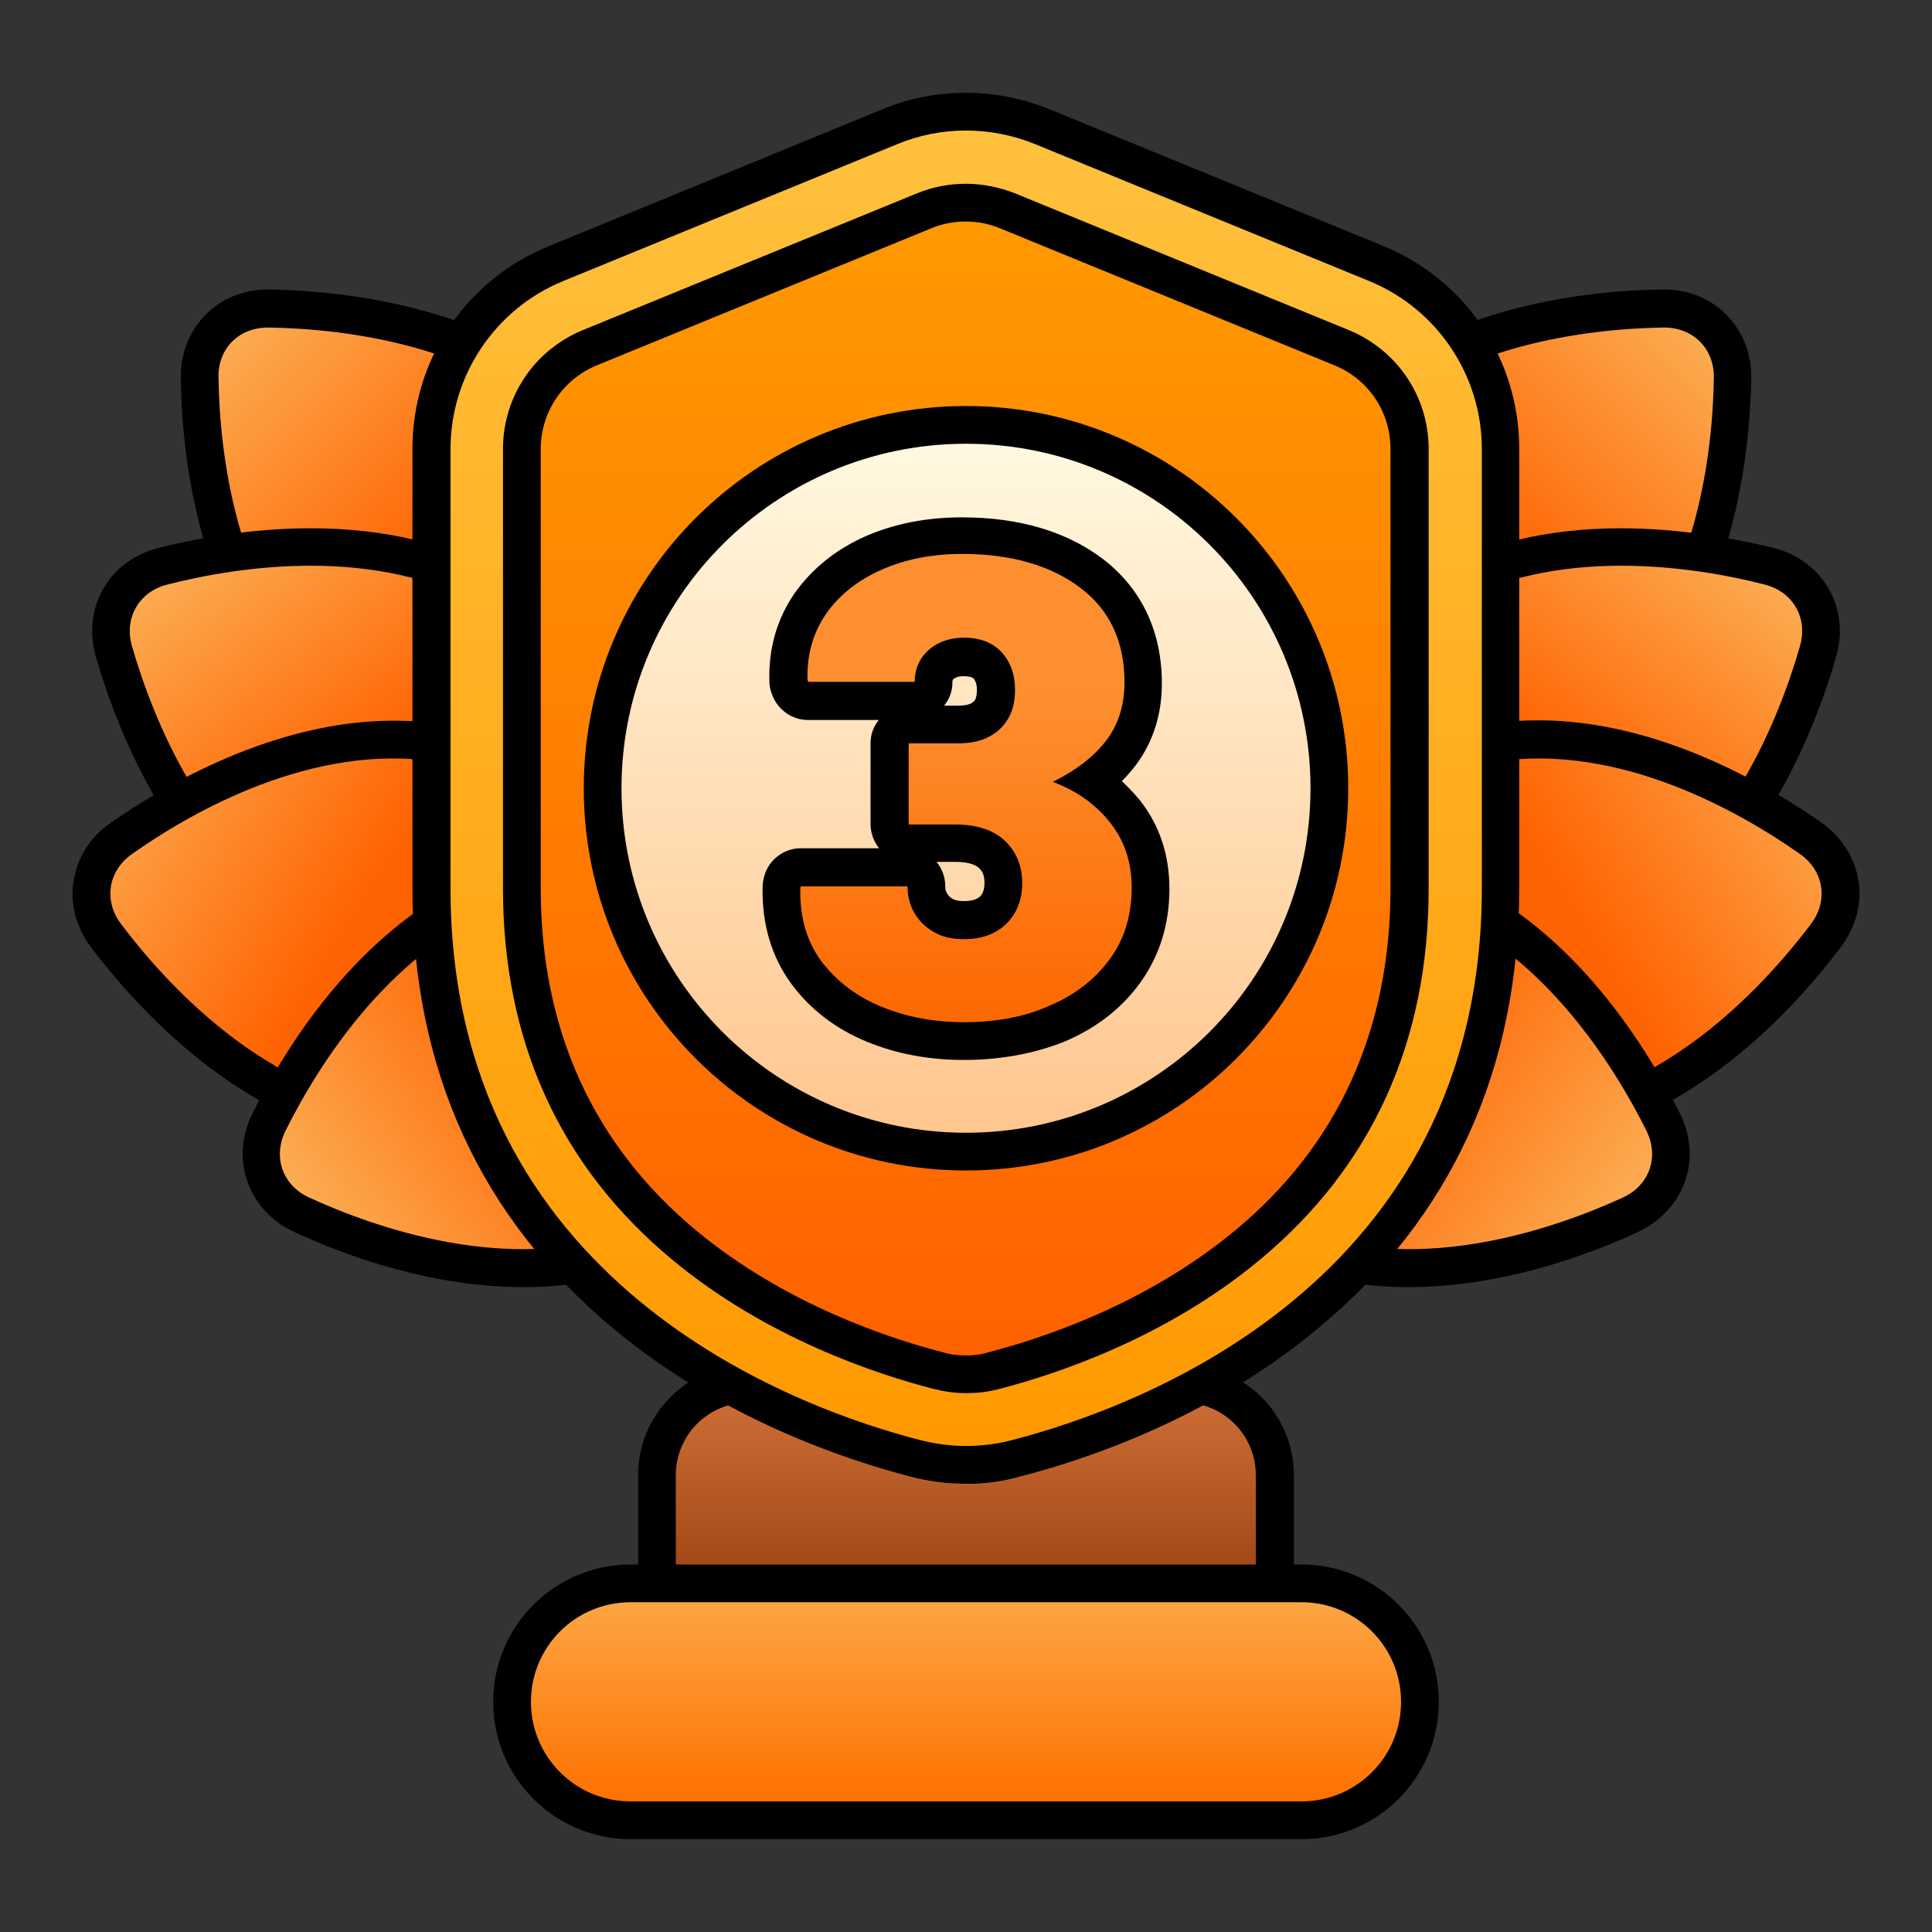 <svg width="32" height="32" viewBox="0 0 32 32" fill="none" xmlns="http://www.w3.org/2000/svg">
<rect x="0" y="0" width="32" height="32" fill="#333333" stroke="none"/>
<path d="M21.431 24.431V26.531C21.431 26.875 21.15 27.156 20.806 27.156H11.194C10.85 27.156 10.569 26.875 10.569 26.531V24.431C10.569 23.425 11.387 22.606 12.394 22.606H19.6C20.613 22.606 21.431 23.425 21.431 24.431Z" fill="black"/>
<path d="M12.394 23.231H19.6C20.262 23.231 20.8 23.769 20.8 24.431V26.531H11.194V24.431C11.194 23.769 11.731 23.231 12.394 23.231Z" fill="url(#paint0_linear_51_372)"/>
<path d="M10.444 30.462C9.188 30.462 8.169 29.444 8.169 28.188C8.169 26.931 9.188 25.913 10.444 25.913H21.556C22.812 25.913 23.831 26.931 23.831 28.188C23.831 29.444 22.812 30.462 21.556 30.462H10.444Z" fill="black"/>
<path d="M10.444 26.538H21.556C22.469 26.538 23.206 27.275 23.206 28.188C23.206 29.1 22.469 29.837 21.556 29.837H10.444C9.531 29.837 8.794 29.1 8.794 28.188C8.794 27.275 9.531 26.538 10.444 26.538Z" fill="url(#paint1_linear_51_372)"/>
<path d="M21.637 13.613C21.238 13.613 20.869 13.463 20.6 13.188C20.331 12.912 20.188 12.544 20.194 12.137C20.219 10.812 20.5 8.344 22.119 6.719C23.744 5.094 26.212 4.812 27.538 4.794H27.562C27.962 4.794 28.331 4.944 28.6 5.219C28.869 5.494 29.012 5.862 29.006 6.269C28.981 7.594 28.7 10.062 27.081 11.688C25.456 13.312 22.988 13.594 21.663 13.613H21.637Z" fill="black"/>
<path d="M22.562 7.169C24.038 5.694 26.337 5.444 27.55 5.425C28.038 5.419 28.394 5.769 28.387 6.256C28.369 7.469 28.119 9.769 26.644 11.244C25.169 12.719 22.869 12.969 21.656 12.987C21.169 12.994 20.812 12.644 20.819 12.15C20.837 10.937 21.087 8.637 22.562 7.169Z" fill="url(#paint2_linear_51_372)"/>
<path d="M23.931 16.381C22.919 16.381 22 16.2 21.406 16.056C21.012 15.956 20.688 15.719 20.494 15.381C20.3 15.044 20.256 14.644 20.369 14.256C20.738 12.981 21.65 10.669 23.644 9.525C24.538 9.012 25.619 8.75 26.85 8.75C27.863 8.75 28.781 8.931 29.375 9.075C29.769 9.175 30.094 9.412 30.288 9.75C30.481 10.087 30.525 10.487 30.413 10.875C30.044 12.15 29.131 14.462 27.137 15.606C26.244 16.119 25.163 16.381 23.931 16.381Z" fill="black"/>
<path d="M23.956 10.062C25.762 9.025 28.05 9.381 29.225 9.681C29.7 9.8 29.95 10.238 29.812 10.706C29.475 11.875 28.631 14.031 26.825 15.069C25.019 16.106 22.731 15.75 21.556 15.45C21.081 15.331 20.831 14.894 20.969 14.425C21.306 13.256 22.15 11.1 23.956 10.062Z" fill="url(#paint3_linear_51_372)"/>
<path d="M24.919 18.994C22.944 18.994 21.131 17.931 20.231 17.294C19.9 17.056 19.681 16.719 19.619 16.337C19.556 15.956 19.663 15.562 19.906 15.238C20.706 14.181 22.387 12.35 24.656 11.994C24.925 11.95 25.206 11.931 25.481 11.931C27.456 11.931 29.269 12.994 30.169 13.625C30.5 13.863 30.719 14.2 30.781 14.581C30.844 14.963 30.737 15.356 30.494 15.681C29.694 16.744 28.012 18.569 25.744 18.925C25.475 18.975 25.2 18.994 24.919 18.994Z" fill="black"/>
<path d="M24.756 12.619C26.812 12.294 28.825 13.45 29.812 14.144C30.212 14.425 30.287 14.919 29.994 15.306C29.262 16.275 27.706 17.987 25.65 18.312C23.594 18.637 21.587 17.481 20.594 16.787C20.194 16.506 20.119 16.012 20.412 15.619C21.137 14.656 22.694 12.937 24.756 12.619Z" fill="url(#paint4_linear_51_372)"/>
<path d="M23.325 21.319C22.644 21.319 21.994 21.212 21.406 21.006C19.244 20.244 17.925 18.131 17.331 16.944C17.15 16.581 17.119 16.175 17.25 15.812C17.381 15.45 17.656 15.15 18.025 14.981C18.931 14.569 20.331 14.069 21.831 14.069C22.512 14.069 23.163 14.175 23.75 14.381C25.913 15.144 27.231 17.256 27.825 18.444C28.006 18.806 28.038 19.212 27.906 19.575C27.775 19.938 27.5 20.231 27.131 20.406C26.225 20.825 24.825 21.319 23.325 21.319Z" fill="black"/>
<path d="M23.544 14.975C25.506 15.669 26.725 17.637 27.269 18.725C27.487 19.163 27.319 19.637 26.875 19.837C25.769 20.344 23.587 21.106 21.625 20.413C19.662 19.719 18.444 17.75 17.9 16.663C17.681 16.225 17.85 15.75 18.294 15.55C19.394 15.05 21.575 14.281 23.544 14.975Z" fill="url(#paint5_linear_51_372)"/>
<path d="M10.338 13.613C9.012 13.588 6.544 13.306 4.919 11.688C3.294 10.069 3.012 7.594 2.994 6.269C2.987 5.869 3.131 5.494 3.4 5.219C3.669 4.944 4.037 4.794 4.437 4.794H4.462C5.787 4.819 8.256 5.1 9.881 6.719C11.506 8.337 11.787 10.812 11.806 12.137C11.812 12.537 11.669 12.912 11.4 13.188C11.131 13.463 10.762 13.613 10.363 13.613H10.338Z" fill="black"/>
<path d="M9.437 7.169C7.962 5.694 5.662 5.444 4.45 5.425C3.962 5.419 3.606 5.769 3.619 6.256C3.637 7.469 3.887 9.769 5.362 11.244C6.837 12.719 9.137 12.969 10.35 12.987C10.838 12.994 11.194 12.644 11.188 12.15C11.162 10.937 10.912 8.637 9.437 7.169Z" fill="url(#paint6_linear_51_372)"/>
<path d="M8.069 16.381C6.837 16.381 5.756 16.119 4.862 15.606C2.869 14.462 1.956 12.15 1.587 10.875C1.475 10.481 1.519 10.081 1.712 9.75C1.906 9.412 2.231 9.175 2.625 9.075C3.219 8.925 4.137 8.75 5.15 8.75C6.381 8.75 7.462 9.012 8.356 9.525C10.35 10.669 11.262 12.981 11.631 14.256C11.744 14.65 11.7 15.05 11.506 15.381C11.312 15.719 10.988 15.956 10.594 16.056C10 16.2 9.081 16.381 8.069 16.381Z" fill="black"/>
<path d="M8.044 10.062C6.237 9.025 3.95 9.381 2.775 9.681C2.3 9.8 2.05 10.238 2.187 10.706C2.525 11.875 3.369 14.031 5.175 15.069C6.981 16.106 9.269 15.75 10.444 15.45C10.919 15.331 11.169 14.894 11.031 14.425C10.694 13.256 9.85 11.1 8.044 10.062Z" fill="url(#paint7_linear_51_372)"/>
<path d="M7.081 18.994C6.8 18.994 6.525 18.975 6.256 18.931C3.987 18.575 2.306 16.744 1.506 15.687C1.262 15.362 1.156 14.975 1.219 14.587C1.281 14.206 1.494 13.862 1.831 13.631C2.731 13 4.544 11.937 6.519 11.937C6.8 11.937 7.075 11.956 7.344 12C9.612 12.356 11.294 14.187 12.094 15.244C12.338 15.569 12.444 15.956 12.381 16.344C12.319 16.725 12.106 17.069 11.769 17.3C10.869 17.931 9.056 18.994 7.081 18.994Z" fill="black"/>
<path d="M7.244 12.619C5.188 12.294 3.181 13.444 2.188 14.144C1.788 14.425 1.712 14.919 2.006 15.306C2.737 16.275 4.294 17.987 6.35 18.312C8.406 18.637 10.419 17.481 11.406 16.787C11.806 16.506 11.881 16.012 11.588 15.619C10.863 14.656 9.306 12.937 7.244 12.619Z" fill="url(#paint8_linear_51_372)"/>
<path d="M8.675 21.319C7.181 21.319 5.781 20.825 4.875 20.406C4.506 20.238 4.231 19.944 4.1 19.575C3.969 19.212 4 18.806 4.181 18.444C4.775 17.256 6.094 15.15 8.256 14.381C8.844 14.175 9.488 14.069 10.175 14.069C11.669 14.069 13.069 14.562 13.981 14.981C14.35 15.15 14.625 15.444 14.756 15.812C14.887 16.175 14.856 16.581 14.675 16.944C14.081 18.131 12.762 20.238 10.6 21.006C10 21.212 9.356 21.319 8.675 21.319Z" fill="black"/>
<path d="M8.456 14.975C6.494 15.669 5.275 17.637 4.731 18.725C4.512 19.163 4.681 19.637 5.125 19.837C6.231 20.344 8.412 21.106 10.381 20.413C12.344 19.719 13.562 17.75 14.106 16.663C14.325 16.225 14.156 15.75 13.713 15.55C12.606 15.05 10.425 14.281 8.456 14.975Z" fill="url(#paint9_linear_51_372)"/>
<path d="M16 24.575C15.694 24.575 15.394 24.538 15.1 24.462C14.031 24.188 11.969 23.506 10.175 22.019C7.956 20.175 6.831 17.719 6.831 14.713V7.437C6.831 5.956 7.712 4.644 9.081 4.081L14.625 1.806C15.062 1.625 15.525 1.537 16 1.537C16.475 1.537 16.938 1.631 17.375 1.806L22.913 4.075C24.281 4.637 25.163 5.956 25.163 7.431V14.706C25.163 17.712 24.038 20.175 21.819 22.012C20.031 23.5 17.969 24.181 16.894 24.456C16.606 24.538 16.306 24.581 16 24.575Z" fill="black"/>
<path d="M14.863 2.387L9.325 4.656C8.2 5.119 7.462 6.219 7.462 7.437V14.713C7.462 21.256 13.175 23.325 15.256 23.856C15.75 23.981 16.262 23.981 16.75 23.856C18.831 23.319 24.544 21.256 24.544 14.713V7.437C24.544 6.219 23.806 5.119 22.681 4.656L17.144 2.387C16.406 2.087 15.588 2.087 14.863 2.387Z" fill="url(#paint10_linear_51_372)"/>
<path d="M16 23.075C15.819 23.075 15.644 23.05 15.469 23.006C14.519 22.762 12.694 22.162 11.131 20.862C9.275 19.319 8.331 17.25 8.331 14.713V7.437C8.331 6.569 8.85 5.8 9.65 5.469L15.194 3.2C15.45 3.094 15.725 3.044 16 3.044C16.275 3.044 16.55 3.1 16.806 3.2L22.344 5.469C23.144 5.8 23.663 6.569 23.663 7.437V14.719C23.663 17.256 22.719 19.331 20.863 20.869C19.3 22.169 17.475 22.769 16.525 23.012C16.356 23.056 16.175 23.075 16 23.075Z" fill="black"/>
<path d="M16 22.45C15.875 22.45 15.75 22.438 15.625 22.4C14.725 22.169 13 21.6 11.531 20.381C9.825 18.962 8.956 17.056 8.956 14.713V7.437C8.956 6.825 9.325 6.281 9.887 6.05L15.425 3.781C15.606 3.706 15.8 3.669 15.994 3.669C16.188 3.669 16.381 3.706 16.562 3.781L22.1 6.05C22.669 6.281 23.031 6.825 23.031 7.437V14.713C23.031 17.056 22.163 18.969 20.456 20.381C18.988 21.6 17.262 22.169 16.363 22.4C16.25 22.438 16.125 22.45 16 22.45Z" fill="url(#paint11_linear_51_372)"/>
<path d="M16 19.387C19.497 19.387 22.331 16.553 22.331 13.056C22.331 9.56 19.497 6.725 16 6.725C12.503 6.725 9.669 9.56 9.669 13.056C9.669 16.553 12.503 19.387 16 19.387Z" fill="black"/>
<path d="M16 18.762C19.151 18.762 21.706 16.208 21.706 13.056C21.706 9.905 19.151 7.35 16 7.35C12.848 7.35 10.294 9.905 10.294 13.056C10.294 16.208 12.848 18.762 16 18.762Z" fill="url(#paint12_linear_51_372)"/>
<path d="M15.963 17.556C15.387 17.556 14.85 17.456 14.363 17.256C13.844 17.044 13.419 16.719 13.106 16.294C12.781 15.85 12.619 15.312 12.631 14.694C12.631 14.662 12.637 14.631 12.637 14.606L12.644 14.575C12.694 14.275 12.956 14.05 13.262 14.05H14.562C14.475 13.944 14.419 13.8 14.419 13.65V12.312C14.419 12.162 14.469 12.031 14.556 11.925H13.381C13.113 11.925 12.875 11.75 12.787 11.5L12.775 11.469C12.756 11.412 12.744 11.35 12.744 11.294C12.725 10.744 12.869 10.25 13.162 9.825C13.45 9.419 13.844 9.1 14.338 8.881C14.812 8.675 15.344 8.569 15.931 8.569C16.875 8.569 17.656 8.8 18.256 9.25C18.9 9.737 19.244 10.45 19.244 11.319C19.244 11.831 19.1 12.281 18.825 12.656C18.75 12.756 18.669 12.85 18.581 12.938C18.688 13.037 18.788 13.144 18.881 13.256C19.206 13.669 19.369 14.162 19.369 14.719C19.369 15.312 19.206 15.831 18.887 16.275C18.581 16.7 18.163 17.025 17.637 17.25C17.137 17.45 16.575 17.556 15.963 17.556ZM15.512 14.275C15.6 14.381 15.656 14.525 15.656 14.675C15.656 14.725 15.662 14.762 15.688 14.8C15.7 14.825 15.725 14.856 15.775 14.887C15.819 14.912 15.881 14.925 15.963 14.925C16.15 14.925 16.206 14.869 16.231 14.85C16.256 14.825 16.306 14.775 16.306 14.619C16.306 14.481 16.262 14.419 16.212 14.375C16.144 14.312 16.006 14.275 15.819 14.275H15.512ZM15.869 11.688C16 11.688 16.062 11.662 16.087 11.65C16.125 11.625 16.144 11.606 16.15 11.594C16.169 11.556 16.181 11.5 16.181 11.431C16.181 11.3 16.137 11.256 16.125 11.238C16.094 11.206 16 11.2 15.963 11.2C15.906 11.2 15.863 11.206 15.831 11.225C15.8 11.238 15.787 11.25 15.781 11.262C15.781 11.262 15.775 11.275 15.775 11.3C15.775 11.45 15.725 11.581 15.637 11.688H15.869Z" fill="black"/>
<path d="M15.963 16.931C15.469 16.931 15.012 16.844 14.6 16.675C14.188 16.506 13.856 16.25 13.606 15.925C13.363 15.594 13.244 15.188 13.256 14.713L13.262 14.681H15.031C15.031 14.838 15.069 14.988 15.144 15.119C15.219 15.25 15.325 15.356 15.469 15.438C15.606 15.519 15.775 15.556 15.963 15.556C16.262 15.556 16.494 15.469 16.669 15.3C16.844 15.125 16.931 14.9 16.931 14.625C16.931 14.35 16.837 14.113 16.65 13.931C16.462 13.75 16.181 13.656 15.819 13.656H15.05V12.312H15.875C16.081 12.312 16.25 12.275 16.387 12.2C16.525 12.125 16.631 12.025 16.706 11.887C16.781 11.756 16.812 11.6 16.812 11.425C16.812 11.175 16.738 10.969 16.594 10.806C16.444 10.644 16.238 10.562 15.963 10.562C15.806 10.562 15.669 10.594 15.544 10.656C15.419 10.719 15.325 10.806 15.256 10.912C15.188 11.019 15.15 11.15 15.15 11.294H13.387L13.375 11.262C13.363 10.85 13.463 10.488 13.681 10.169C13.9 9.856 14.206 9.612 14.6 9.437C14.994 9.262 15.438 9.175 15.938 9.175C16.744 9.175 17.394 9.362 17.887 9.731C18.381 10.1 18.625 10.625 18.625 11.3C18.625 11.675 18.525 12 18.325 12.262C18.125 12.525 17.831 12.756 17.438 12.95C17.837 13.1 18.15 13.325 18.387 13.625C18.625 13.925 18.744 14.281 18.744 14.7C18.744 15.156 18.625 15.556 18.381 15.887C18.137 16.219 17.812 16.475 17.387 16.656C16.975 16.844 16.494 16.931 15.963 16.931Z" fill="url(#paint13_linear_51_372)"/>
<defs>
<linearGradient id="paint0_linear_51_372" x1="16" y1="26.535" x2="16" y2="23.232" gradientUnits="userSpaceOnUse">
<stop stop-color="#994311"/>
<stop offset="1" stop-color="#CC6C35"/>
</linearGradient>
<linearGradient id="paint1_linear_51_372" x1="16" y1="29.838" x2="16" y2="26.535" gradientUnits="userSpaceOnUse">
<stop stop-color="#FF7100"/>
<stop offset="1" stop-color="#FCA543"/>
</linearGradient>
<linearGradient id="paint2_linear_51_372" x1="21.071" y1="12.729" x2="28.174" y2="5.625" gradientUnits="userSpaceOnUse">
<stop offset="0.5" stop-color="#FF6200"/>
<stop offset="1" stop-color="#FCAB51"/>
</linearGradient>
<linearGradient id="paint3_linear_51_372" x1="22.042" y1="15.884" x2="27.95" y2="8.501" gradientUnits="userSpaceOnUse">
<stop offset="0.5" stop-color="#FF6200"/>
<stop offset="1" stop-color="#FCAB51"/>
</linearGradient>
<linearGradient id="paint4_linear_51_372" x1="21.441" y1="17.169" x2="29.863" y2="11.976" gradientUnits="userSpaceOnUse">
<stop offset="0.5" stop-color="#FF6200"/>
<stop offset="1" stop-color="#FCAB51"/>
</linearGradient>
<linearGradient id="paint5_linear_51_372" x1="18.3" y1="15.187" x2="26.332" y2="20.728" gradientUnits="userSpaceOnUse">
<stop offset="0.5" stop-color="#FF6200"/>
<stop offset="1" stop-color="#FCAB51"/>
</linearGradient>
<linearGradient id="paint6_linear_51_372" x1="10.929" y1="12.728" x2="3.825" y2="5.625" gradientUnits="userSpaceOnUse">
<stop offset="0.5" stop-color="#FF6200"/>
<stop offset="1" stop-color="#FCAB51"/>
</linearGradient>
<linearGradient id="paint7_linear_51_372" x1="9.959" y1="15.883" x2="4.05" y2="8.501" gradientUnits="userSpaceOnUse">
<stop offset="0.5" stop-color="#FF6200"/>
<stop offset="1" stop-color="#FCAB51"/>
</linearGradient>
<linearGradient id="paint8_linear_51_372" x1="10.559" y1="17.169" x2="2.137" y2="11.975" gradientUnits="userSpaceOnUse">
<stop offset="0.5" stop-color="#FF6200"/>
<stop offset="1" stop-color="#FCAB51"/>
</linearGradient>
<linearGradient id="paint9_linear_51_372" x1="13.701" y1="15.186" x2="5.668" y2="20.727" gradientUnits="userSpaceOnUse">
<stop offset="0.5" stop-color="#FF6200"/>
<stop offset="1" stop-color="#FCAB51"/>
</linearGradient>
<linearGradient id="paint10_linear_51_372" x1="15.999" y1="23.954" x2="15.999" y2="2.161" gradientUnits="userSpaceOnUse">
<stop stop-color="#FF9900"/>
<stop offset="1" stop-color="#FFC13D"/>
</linearGradient>
<linearGradient id="paint11_linear_51_372" x1="15.999" y1="22.451" x2="15.999" y2="3.663" gradientUnits="userSpaceOnUse">
<stop stop-color="#FF6200"/>
<stop offset="1" stop-color="#FF9900"/>
</linearGradient>
<linearGradient id="paint12_linear_51_372" x1="16" y1="18.763" x2="16" y2="7.352" gradientUnits="userSpaceOnUse">
<stop stop-color="#FFC68F"/>
<stop offset="1" stop-color="#FFF8E0"/>
</linearGradient>
<linearGradient id="paint13_linear_51_372" x1="16" y1="16.932" x2="16" y2="9.182" gradientUnits="userSpaceOnUse">
<stop stop-color="#FD6800"/>
<stop offset="0.71" stop-color="#FD8F30"/>
</linearGradient>
</defs>
</svg>
